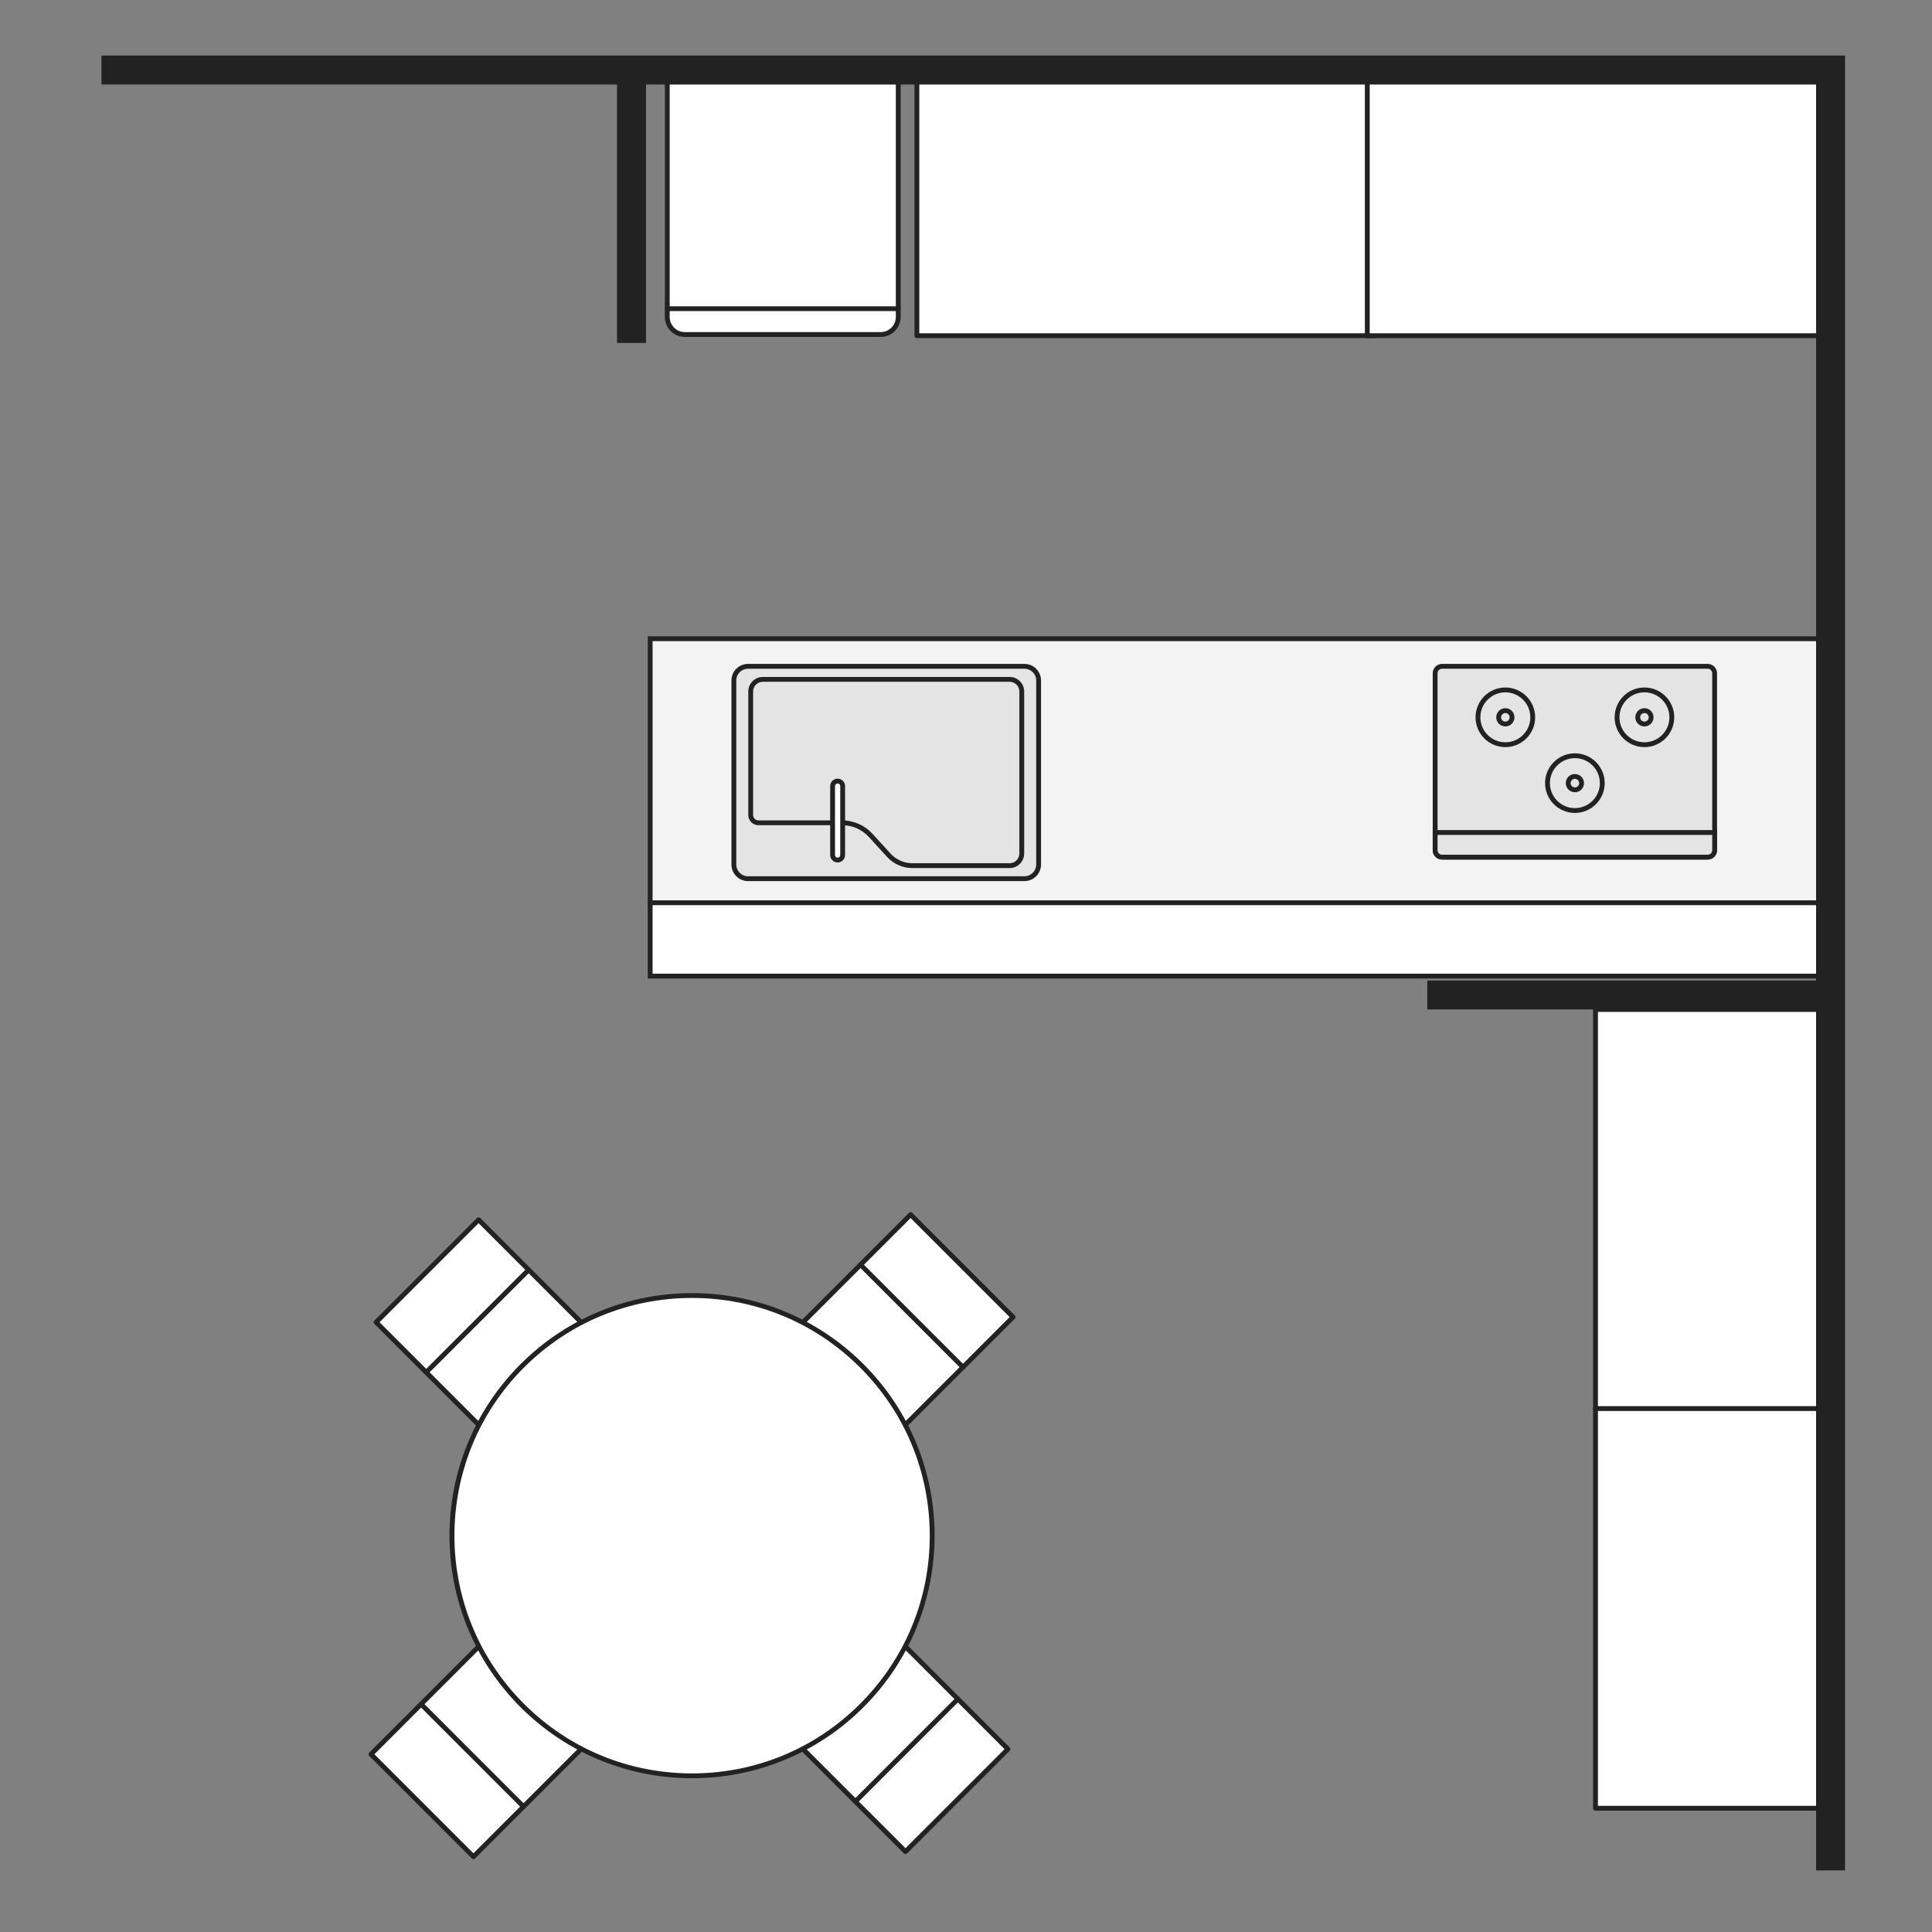 <?xml version="1.0" encoding="UTF-8"?><svg id="_イヤー_1" xmlns="http://www.w3.org/2000/svg" width="400" height="400" viewBox="0 0 400 400"><rect x="0" y="0" width="400" height="400" fill="#808080" stroke="none"/><defs><style>.cls-1{stroke-linecap:round;stroke-linejoin:round;}.cls-1,.cls-2{stroke:#222;}.cls-1,.cls-3{fill:#fff;}.cls-2{fill:none;stroke-miterlimit:10;stroke-width:6px;}.cls-4{fill:#f3f3f3;}.cls-5{fill:#e4e4e4;}.cls-6{fill:#222;}</style></defs><rect class="cls-1" x="312.29" y="227.043" width="82.753" height="46.667" transform="translate(103.29 604.043) rotate(-90)"/><rect class="cls-1" x="312.29" y="309.667" width="82.753" height="46.667" transform="translate(20.667 686.667) rotate(-90)"/><line class="cls-2" x1="295.5" y1="206" x2="380" y2="206"/><line class="cls-2" x1="130.75" y1="11.75" x2="130.75" y2="71"/><g><g><rect class="cls-1" x="170.704" y="256.518" width="30" height="38" transform="translate(249.212 -50.615) rotate(45)"/><line class="cls-1" x1="178.162" y1="261.847" x2="199.375" y2="283.061"/></g><g><rect class="cls-1" x="85.851" y="341.371" width="30" height="38" transform="translate(-82.657 686.504) rotate(-135)"/><line class="cls-1" x1="108.394" y1="374.042" x2="87.181" y2="352.828"/></g></g><g><g><rect class="cls-1" x="169.644" y="340.31" width="30" height="38" transform="translate(569.277 482.818) rotate(135)"/><line class="cls-1" x1="198.314" y1="351.768" x2="177.101" y2="372.981"/></g><g><rect class="cls-1" x="86.912" y="257.579" width="30" height="38" transform="translate(-165.721 153.071) rotate(-45)"/><line class="cls-1" x1="88.241" y1="284.121" x2="109.455" y2="262.908"/></g></g><g><path class="cls-3" d="M143.277,367.662c-13.279,0-25.766-5.171-35.156-14.562-19.385-19.385-19.385-50.927,0-70.312,9.391-9.391,21.877-14.562,35.156-14.562s25.766,5.171,35.156,14.562,14.562,21.876,14.562,35.156-5.172,25.766-14.562,35.156-21.876,14.562-35.156,14.562Z"/><path class="cls-6" d="M143.278,268.726c13.147,0,25.506,5.12,34.802,14.416,9.296,9.296,14.416,21.656,14.416,34.803s-5.12,25.507-14.416,34.803c-9.296,9.296-21.656,14.416-34.802,14.416s-25.507-5.12-34.803-14.416c-19.19-19.19-19.19-50.415,0-69.605,9.296-9.296,21.656-14.416,34.803-14.416m0-1c-12.852,0-25.704,4.903-35.51,14.709-19.611,19.611-19.611,51.408,0,71.019,9.806,9.806,22.658,14.709,35.51,14.709s25.704-4.903,35.51-14.709c19.612-19.611,19.612-51.408,0-71.019-9.806-9.806-22.658-14.709-35.51-14.709h0Z"/></g><rect class="cls-1" x="189.833" y="16.5" width="94.753" height="53"/><rect class="cls-1" x="283.08" y="16.5" width="94.753" height="53"/><g><rect class="cls-4" x="134.61" y="132.242" width="242.073" height="54.85"/><path class="cls-6" d="M376.183,132.742v53.85H135.11v-53.85h241.073m1-1H134.11v55.85h243.073v-55.85h0Z"/></g><g><rect class="cls-3" x="134.61" y="186.908" width="242.073" height="15.184"/><path class="cls-6" d="M376.183,187.408v14.184H135.11v-14.184h241.073m1-1H134.11v16.184h243.073v-16.184h0Z"/></g><path class="cls-1" d="M138.15,16.408h47.823v49.212c0,2.008-1.63,3.638-3.638,3.638h-40.547c-2.008,0-3.638-1.63-3.638-3.638V16.408h0Z"/><line class="cls-1" x1="138.15" y1="63.908" x2="185.973" y2="63.908"/><g><path class="cls-5" d="M298.566,137.955h54.995c.792,0,1.436,.643,1.436,1.436v36.636c0,.792-.643,1.435-1.435,1.435h-54.997c-.792,0-1.435-.643-1.435-1.435v-36.636c0-.792,.643-1.436,1.436-1.436Z"/><path class="cls-6" d="M353.562,138.455c.516,0,.935,.42,.935,.935v36.636c0,.516-.42,.935-.935,.935h-54.996c-.516,0-.935-.42-.935-.935v-36.636c0-.516,.42-.935,.935-.935h54.996m0-1h-54.996c-1.069,0-1.935,.866-1.935,1.935v36.636c0,1.069,.866,1.935,1.935,1.935h54.996c1.069,0,1.935-.866,1.935-1.935v-36.636c0-1.069-.866-1.935-1.935-1.935h0Z"/></g><g><path class="cls-5" d="M298.566,177.461c-.792,0-1.436-.644-1.436-1.436v-3.664h57.866v3.664c0,.792-.644,1.436-1.435,1.436h-54.996Z"/><path class="cls-6" d="M354.497,172.862v3.164c0,.516-.42,.935-.935,.935h-54.996c-.516,0-.935-.42-.935-.935v-3.164h56.867m1-1h-58.867v4.164c0,1.069,.866,1.935,1.935,1.935h54.996c1.069,0,1.935-.866,1.935-1.935v-4.164h0Z"/></g><g><rect class="cls-5" x="151.938" y="137.955" width="63.095" height="43.966" rx="2.933" ry="2.933"/><path class="cls-6" d="M212.101,138.455c1.341,0,2.433,1.091,2.433,2.433v38.101c0,1.341-1.091,2.433-2.433,2.433h-57.23c-1.341,0-2.433-1.091-2.433-2.433v-38.101c0-1.341,1.091-2.433,2.433-2.433h57.23m0-1h-57.23c-1.896,0-3.433,1.537-3.433,3.433v38.101c0,1.896,1.537,3.433,3.433,3.433h57.23c1.896,0,3.433-1.537,3.433-3.433v-38.101c0-1.896-1.537-3.433-3.433-3.433h0Z"/></g><g><path class="cls-5" d="M188.895,179.221c-1.851,0-3.627-.784-4.875-2.15l-3.759-4.116c-1.51-1.655-3.661-2.604-5.901-2.604h-17.326c-.888,0-1.609-.722-1.609-1.609v-25.576c0-1.385,1.127-2.511,2.512-2.511h51.101c1.385,0,2.512,1.126,2.512,2.511v33.544c0,1.385-1.127,2.511-2.512,2.511h-20.142Z"/><path class="cls-6" d="M209.036,141.155c1.109,0,2.011,.902,2.011,2.011v33.544c0,1.109-.902,2.011-2.011,2.011h-20.142c-1.71,0-3.353-.724-4.506-1.987l-3.759-4.117c-1.605-1.758-3.891-2.766-6.271-2.766h-17.326c-.612,0-1.109-.498-1.109-1.109v-25.576c0-1.109,.902-2.011,2.011-2.011h51.101m0-1h-51.101c-1.663,0-3.011,1.348-3.011,3.011v25.576c0,1.165,.944,2.109,2.109,2.109h17.326c2.105,0,4.113,.886,5.532,2.44l3.759,4.117c1.345,1.474,3.249,2.313,5.244,2.313h20.142c1.663,0,3.011-1.348,3.011-3.011v-33.544c0-1.663-1.348-3.011-3.011-3.011h0Z"/></g><g><g><path class="cls-5" d="M326.064,167.809c-3.127,0-5.671-2.544-5.671-5.671s2.544-5.671,5.671-5.671,5.67,2.544,5.67,5.671-2.544,5.671-5.67,5.671Z"/><path class="cls-6" d="M326.064,156.967c2.851,0,5.171,2.32,5.171,5.171s-2.32,5.171-5.171,5.171-5.171-2.32-5.171-5.171,2.32-5.171,5.171-5.171m0-1c-3.408,0-6.171,2.763-6.171,6.171s2.763,6.171,6.171,6.171,6.171-2.763,6.171-6.171-2.763-6.171-6.171-6.171h0Z"/></g><g><path class="cls-5" d="M326.064,163.525c-.766,0-1.388-.622-1.388-1.387s.622-1.387,1.388-1.387,1.387,.622,1.387,1.387-.622,1.387-1.387,1.387Z"/><path class="cls-6" d="M326.064,161.251c.489,0,.887,.398,.887,.887s-.398,.887-.887,.887-.887-.398-.887-.887,.398-.887,.887-.887m0-1c-1.042,0-1.887,.845-1.887,1.887s.845,1.887,1.887,1.887,1.887-.845,1.887-1.887-.845-1.887-1.887-1.887h0Z"/></g></g><g><g><g><path class="cls-5" d="M340.462,154.182c-3.126,0-5.67-2.544-5.67-5.671s2.544-5.671,5.67-5.671,5.671,2.544,5.671,5.671-2.544,5.671-5.671,5.671Z"/><path class="cls-6" d="M340.462,143.34c2.851,0,5.171,2.32,5.171,5.171s-2.32,5.171-5.171,5.171-5.171-2.32-5.171-5.171,2.32-5.171,5.171-5.171m0-1c-3.408,0-6.171,2.763-6.171,6.171s2.763,6.171,6.171,6.171,6.171-2.763,6.171-6.171-2.763-6.171-6.171-6.171h0Z"/></g><g><path class="cls-5" d="M340.462,149.898c-.765,0-1.387-.622-1.387-1.387s.622-1.387,1.387-1.387,1.388,.622,1.388,1.387-.622,1.387-1.388,1.387Z"/><path class="cls-6" d="M340.462,147.624c.489,0,.887,.398,.887,.887s-.398,.887-.887,.887-.887-.398-.887-.887,.398-.887,.887-.887m0-1c-1.042,0-1.887,.845-1.887,1.887s.845,1.887,1.887,1.887,1.887-.845,1.887-1.887-.845-1.887-1.887-1.887h0Z"/></g></g><g><g><circle class="cls-5" cx="311.666" cy="148.511" r="5.671"/><path class="cls-6" d="M311.666,143.34c2.851,0,5.171,2.32,5.171,5.171s-2.32,5.171-5.171,5.171-5.171-2.32-5.171-5.171,2.32-5.171,5.171-5.171m0-1c-3.408,0-6.171,2.763-6.171,6.171s2.763,6.171,6.171,6.171,6.171-2.763,6.171-6.171-2.763-6.171-6.171-6.171h0Z"/></g><g><path class="cls-5" d="M311.666,149.898c-.766,0-1.388-.622-1.388-1.387s.622-1.387,1.388-1.387,1.387,.622,1.387,1.387-.622,1.387-1.387,1.387Z"/><path class="cls-6" d="M311.666,147.624c.489,0,.887,.398,.887,.887s-.398,.887-.887,.887-.887-.398-.887-.887,.398-.887,.887-.887m0-1c-1.042,0-1.887,.845-1.887,1.887s.845,1.887,1.887,1.887,1.887-.845,1.887-1.887-.845-1.887-1.887-1.887h0Z"/></g></g></g><g><path class="cls-3" d="M173.421,178.064c-.574,0-1.042-.468-1.042-1.042v-14.27c0-.575,.468-1.042,1.042-1.042s1.043,.468,1.043,1.042v14.27c0,.575-.468,1.042-1.043,1.042Z"/><path class="cls-6" d="M173.421,162.209c.299,0,.543,.243,.543,.543v14.27c0,.299-.243,.543-.543,.543s-.543-.243-.543-.543v-14.27c0-.299,.243-.543,.543-.543m0-1c-.852,0-1.543,.691-1.543,1.543v14.27c0,.852,.691,1.543,1.543,1.543s1.543-.691,1.543-1.543v-14.27c0-.852-.691-1.543-1.543-1.543h0Z"/></g><polyline class="cls-2" points="21 14.5 379 14.5 379 387.25"/></svg>